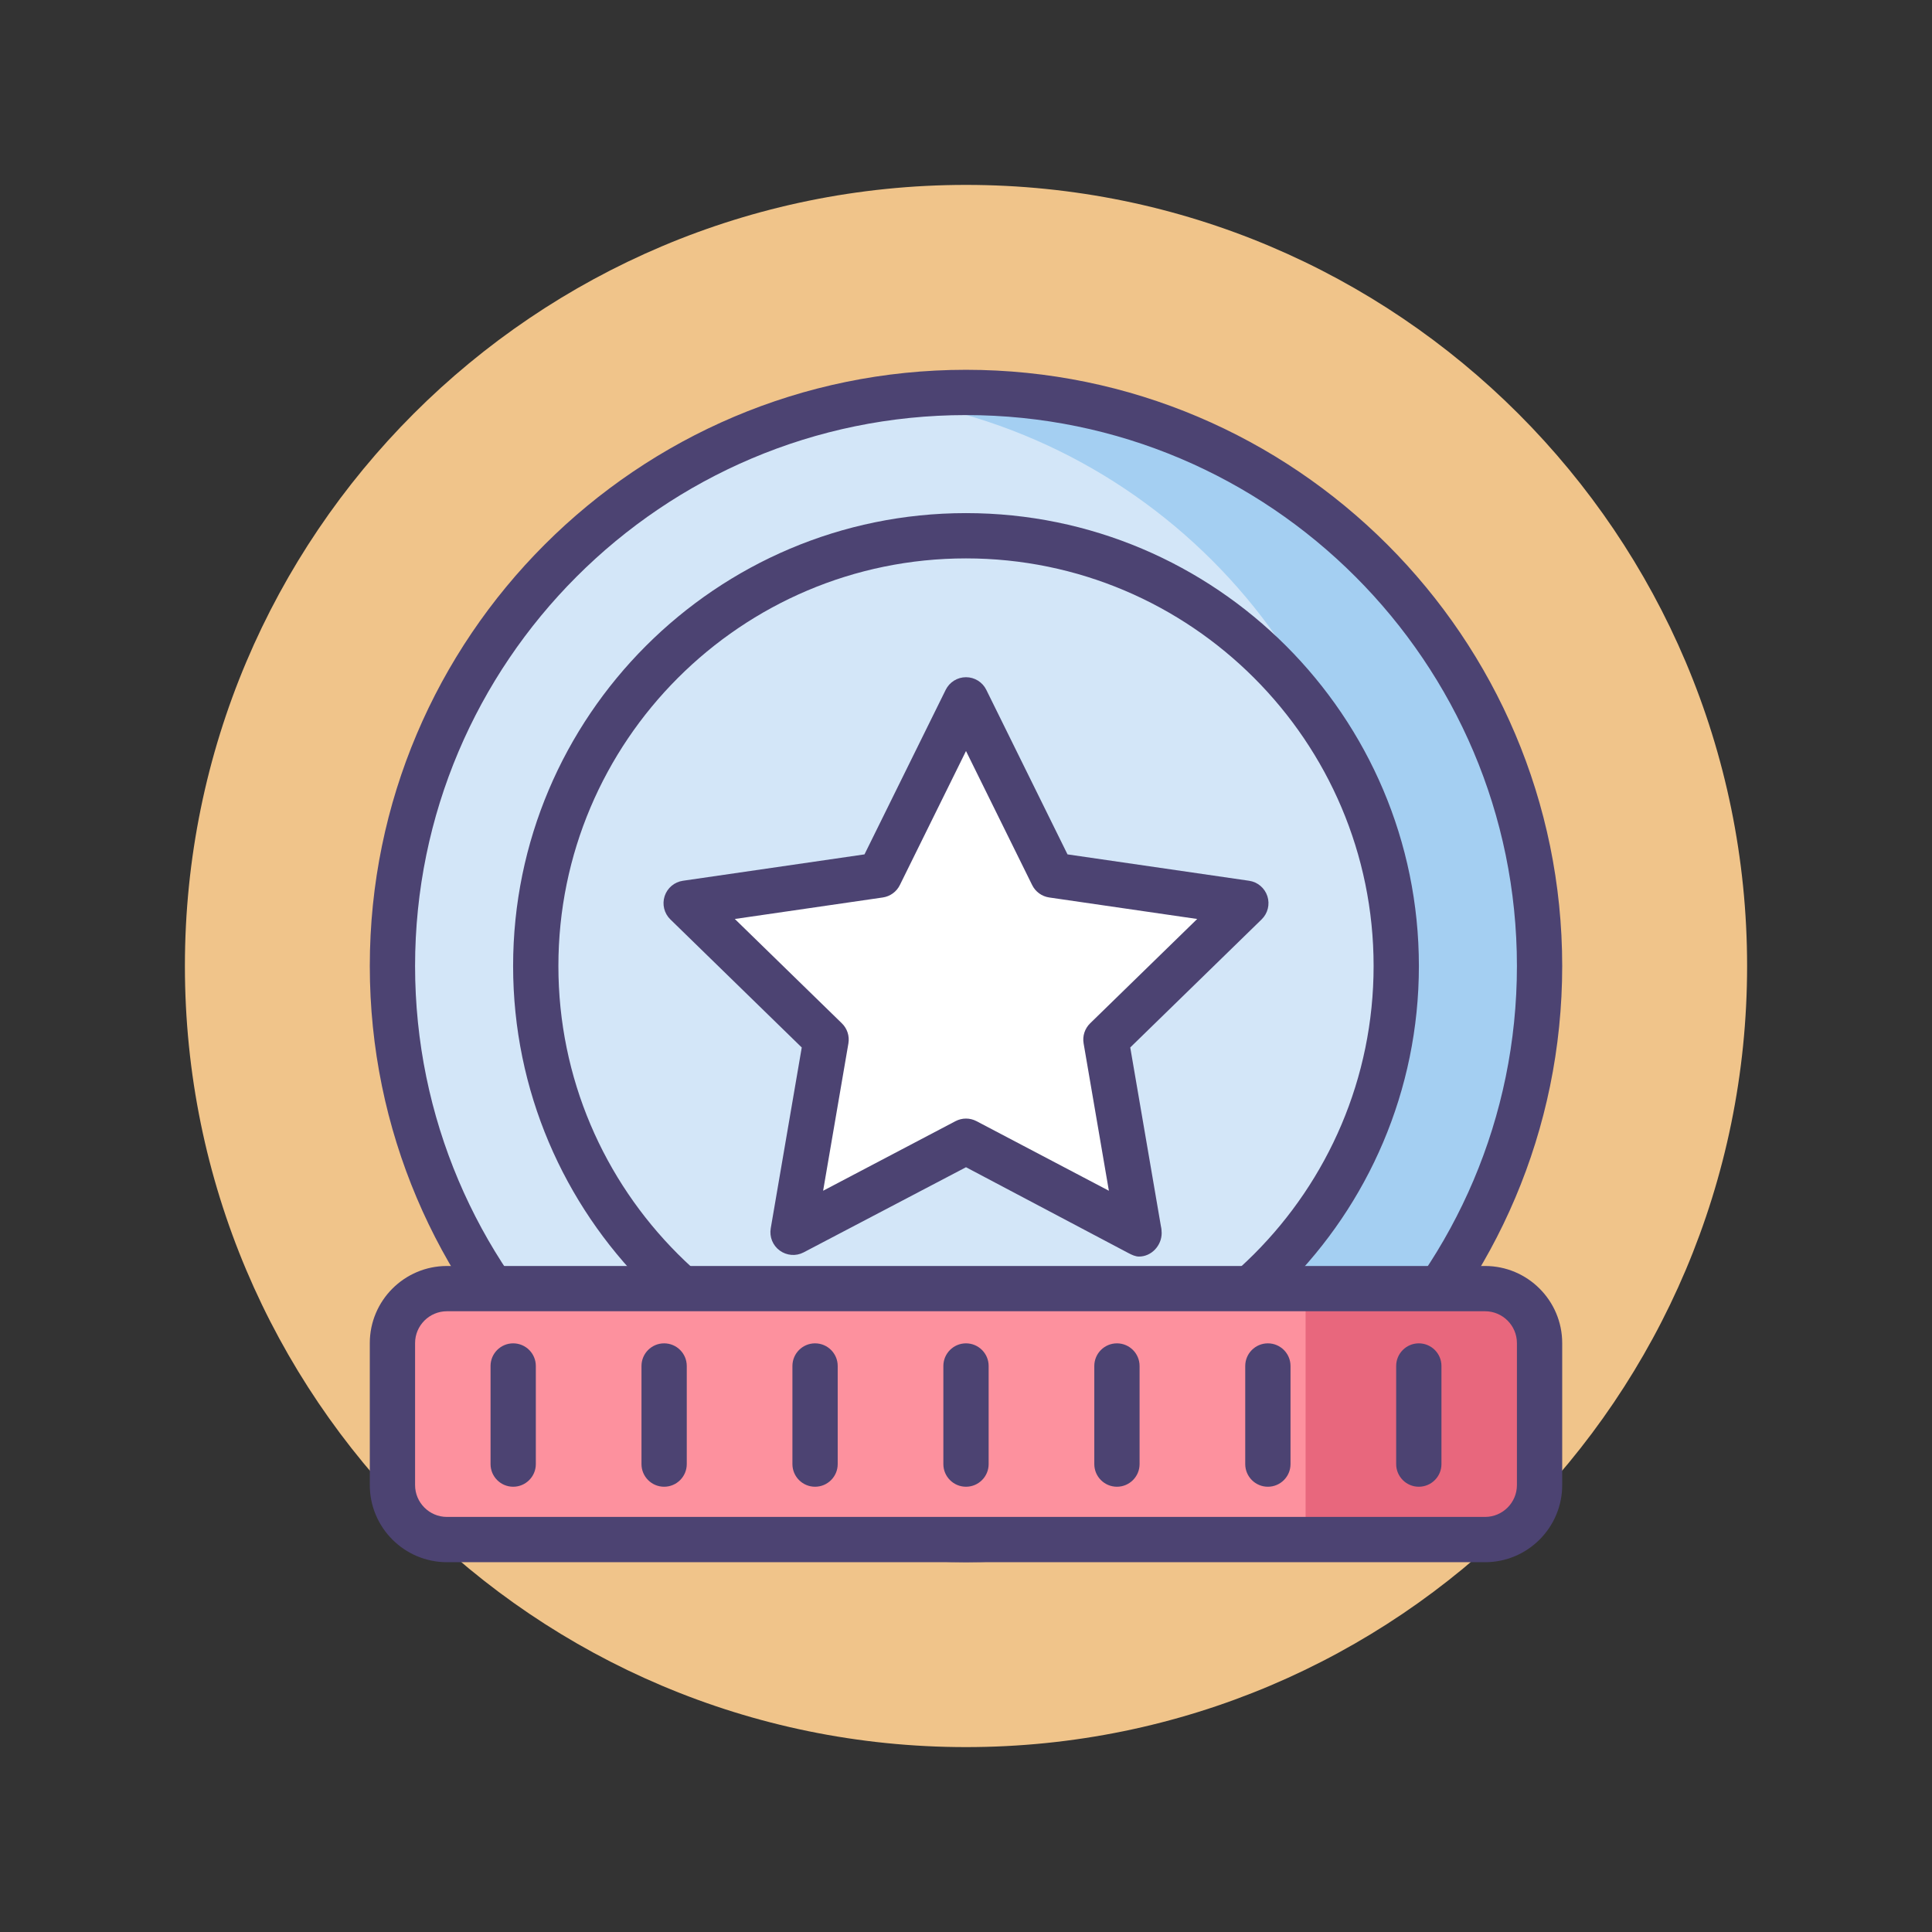 <svg width="128" height="128" viewBox="0 0 128 128" fill="none" xmlns="http://www.w3.org/2000/svg">
<rect x="0" y="0" width="128" height="128" fill="#333333" stroke="none"/>
<path d="M64 115.75C92.581 115.75 115.75 92.581 115.75 64C115.75 35.419 92.581 12.25 64 12.25C35.419 12.25 12.25 35.419 12.25 64C12.25 92.581 35.419 115.75 64 115.75Z" fill="#F0C48A"/>
<path d="M64 102C84.987 102 102 84.987 102 64C102 43.013 84.987 26 64 26C43.013 26 26 43.013 26 64C26 84.987 43.013 102 64 102Z" fill="#D3E6F8"/>
<path d="M64 26C62.208 26 60.447 26.127 58.721 26.367C77.209 28.937 91.442 44.805 91.442 64C91.442 83.195 77.209 99.063 58.721 101.633C60.447 101.873 62.209 102 64 102C84.987 102 102 84.987 102 64C102 43.013 84.987 26 64 26Z" fill="#A4CFF2"/>
<path d="M64 103.5C42.219 103.5 24.5 85.78 24.5 64C24.5 42.22 42.219 24.5 64 24.5C85.781 24.5 103.5 42.22 103.5 64C103.5 85.78 85.781 103.5 64 103.5ZM64 27.5C43.874 27.5 27.5 43.874 27.5 64C27.5 84.126 43.874 100.5 64 100.5C84.126 100.5 100.5 84.126 100.5 64C100.5 43.874 84.126 27.5 64 27.5Z" fill="#4C4372"/>
<path d="M64 94.005C47.455 94.005 33.995 80.545 33.995 64C33.995 47.455 47.455 33.995 64 33.995C80.544 33.995 94.005 47.455 94.005 64C94.005 80.545 80.544 94.005 64 94.005ZM64 36.995C49.109 36.995 36.995 49.11 36.995 64C36.995 78.891 49.109 91.005 64 91.005C78.89 91.005 91.005 78.891 91.005 64C91.005 49.11 78.89 36.995 64 36.995Z" fill="#4C4372"/>
<path d="M64 75.608L52.542 81.632L54.73 68.873L45.46 59.837L58.271 57.976L64 46.367L69.729 57.976L82.54 59.837L73.27 68.873L75.458 81.632L64 75.608Z" fill="white"/>
<path d="M75.458 83.25C75.22 83.25 74.98 83.134 74.76 83.019L64 77.332L53.24 82.975C52.734 83.24 52.122 83.189 51.66 82.853C51.198 82.518 50.967 81.945 51.063 81.382L53.118 69.399L44.413 60.913C44.004 60.514 43.857 59.918 44.033 59.374C44.21 58.831 44.679 58.435 45.244 58.353L57.275 56.605L62.655 45.703C62.908 45.191 63.429 44.867 64 44.867C64.571 44.867 65.093 45.191 65.345 45.703L70.725 56.605L82.756 58.353C83.321 58.435 83.79 58.831 83.967 59.374C84.143 59.917 83.996 60.513 83.587 60.911L74.882 69.397L76.916 81.255C76.947 81.376 76.964 81.561 76.964 81.691C76.964 82.519 76.292 83.25 75.464 83.25C75.462 83.25 75.46 83.25 75.458 83.25ZM64 74.108C64.24 74.108 64.48 74.166 64.698 74.281L73.466 78.89L71.792 69.127C71.708 68.64 71.87 68.144 72.223 67.799L79.317 60.885L69.514 59.46C69.025 59.389 68.603 59.082 68.384 58.64L64 49.757L59.616 58.64C59.398 59.082 58.975 59.389 58.487 59.46L48.684 60.885L55.777 67.799C56.131 68.144 56.292 68.64 56.209 69.127L54.534 78.89L63.302 74.281C63.521 74.166 63.76 74.108 64 74.108Z" fill="#4C4372"/>
<path d="M102 88.985V98.39C102 100.384 100.384 102 98.39 102H29.61C27.616 102 26 100.384 26 98.39V88.985C26 86.991 27.616 85.374 29.61 85.374H98.39C100.384 85.374 102 86.991 102 88.985Z" fill="#FD919E"/>
<path d="M98.39 85.25H86.5V102H98.39C100.384 102 102 100.383 102 98.39V88.985C102 86.991 100.384 85.25 98.39 85.25Z" fill="#E8677D"/>
<path d="M98.39 103.5H29.61C26.793 103.5 24.5 101.208 24.5 98.39V88.985C24.5 86.167 26.793 83.875 29.61 83.875H98.39C101.207 83.875 103.5 86.167 103.5 88.985V98.39C103.5 101.208 101.207 103.5 98.39 103.5ZM29.61 86.874C28.447 86.874 27.5 87.821 27.5 88.985V98.389C27.5 99.553 28.447 100.5 29.61 100.5H98.39C99.553 100.5 100.5 99.553 100.5 98.389V88.985C100.5 87.821 99.553 86.874 98.39 86.874H29.61Z" fill="#4C4372"/>
<path d="M34 98.5C33.172 98.5 32.5 97.828 32.5 97V90.5C32.5 89.672 33.172 89 34 89C34.828 89 35.5 89.672 35.5 90.5V97C35.5 97.828 34.828 98.5 34 98.5Z" fill="#4C4372"/>
<path d="M44 98.5C43.172 98.5 42.5 97.828 42.5 97V90.5C42.5 89.672 43.172 89 44 89C44.828 89 45.5 89.672 45.5 90.5V97C45.5 97.828 44.828 98.5 44 98.5Z" fill="#4C4372"/>
<path d="M54 98.5C53.172 98.5 52.5 97.828 52.5 97V90.5C52.5 89.672 53.172 89 54 89C54.828 89 55.5 89.672 55.5 90.5V97C55.5 97.828 54.828 98.5 54 98.5Z" fill="#4C4372"/>
<path d="M64 98.5C63.172 98.5 62.5 97.828 62.5 97V90.5C62.5 89.672 63.172 89 64 89C64.828 89 65.5 89.672 65.5 90.5V97C65.5 97.828 64.828 98.5 64 98.5Z" fill="#4C4372"/>
<path d="M74 98.5C73.172 98.5 72.5 97.828 72.5 97V90.5C72.5 89.672 73.172 89 74 89C74.828 89 75.5 89.672 75.5 90.5V97C75.5 97.828 74.828 98.5 74 98.5Z" fill="#4C4372"/>
<path d="M84 98.5C83.172 98.5 82.5 97.828 82.5 97V90.5C82.5 89.672 83.172 89 84 89C84.828 89 85.5 89.672 85.5 90.5V97C85.5 97.828 84.828 98.5 84 98.5Z" fill="#4C4372"/>
<path d="M94 98.5C93.172 98.5 92.5 97.828 92.5 97V90.5C92.5 89.672 93.172 89 94 89C94.828 89 95.5 89.672 95.5 90.5V97C95.5 97.828 94.828 98.5 94 98.5Z" fill="#4C4372"/>
</svg>
